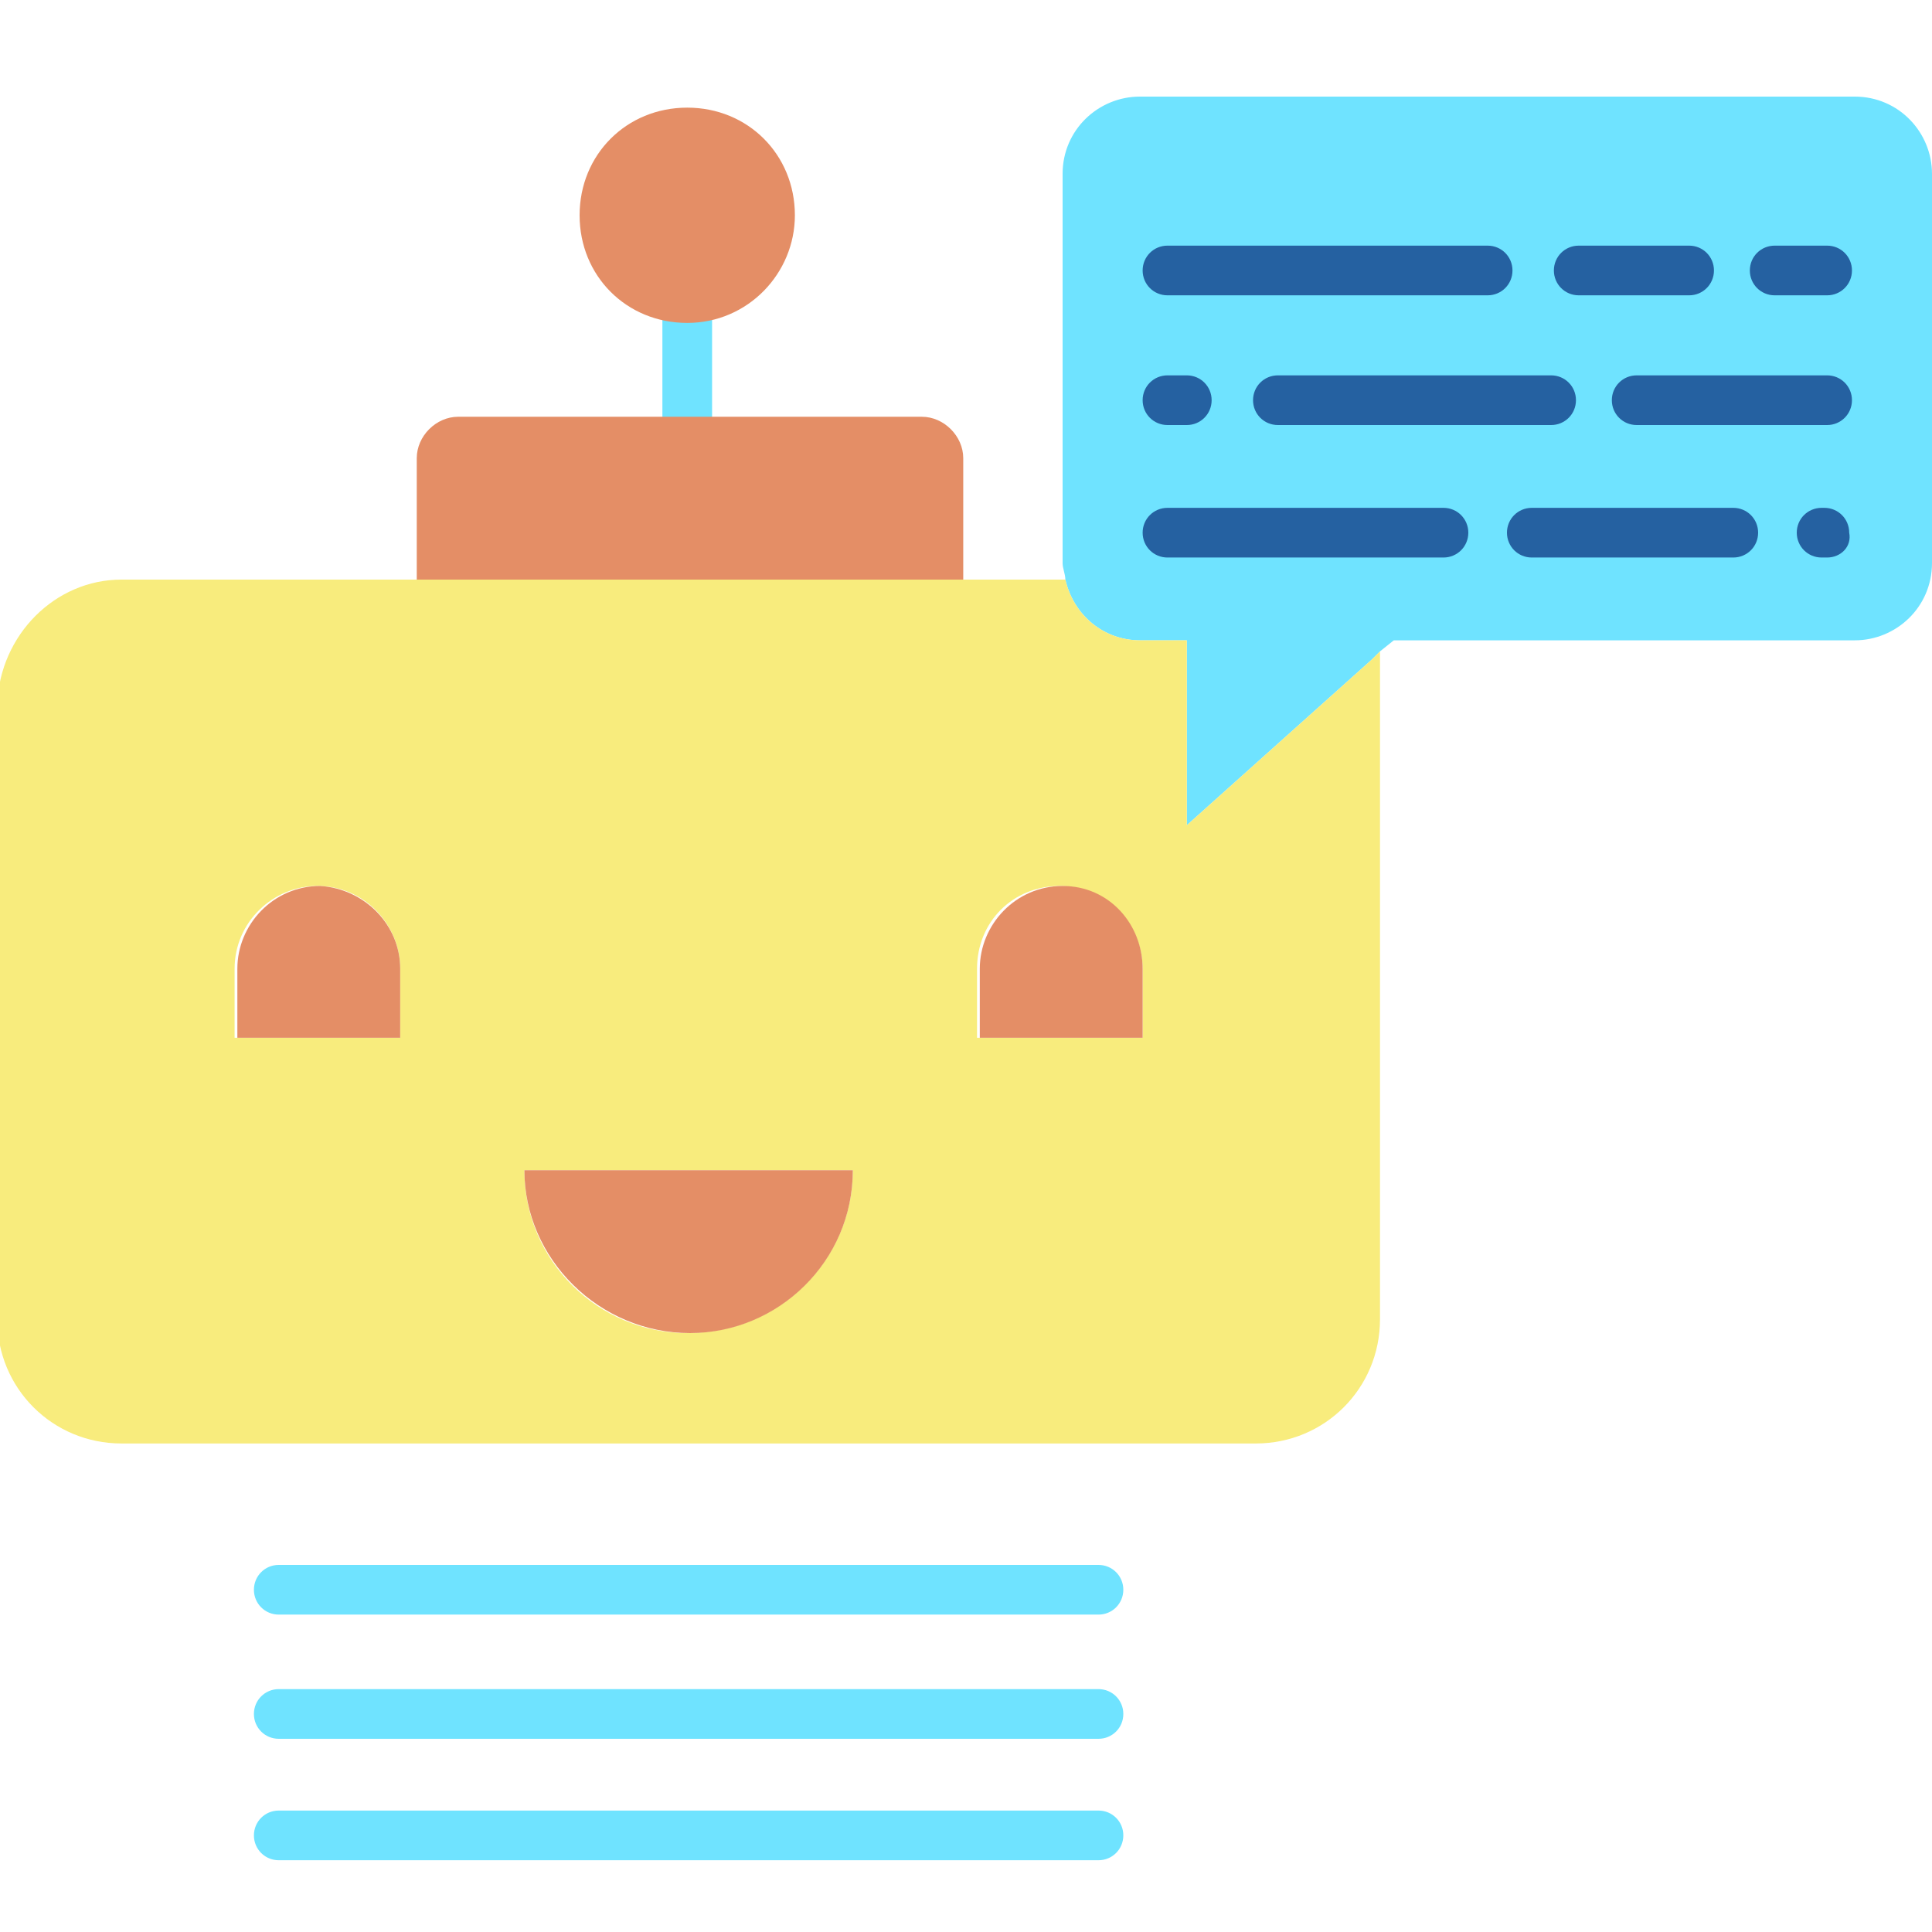<?xml version="1.0" encoding="utf-8"?>
<!-- Generator: Adobe Illustrator 26.5.0, SVG Export Plug-In . SVG Version: 6.00 Build 0)  -->
<svg version="1.1" id="Layer_1" xmlns="http://www.w3.org/2000/svg" xmlns:xlink="http://www.w3.org/1999/xlink" x="0px" y="0px"
	 width="70px" height="70px" viewBox="0 0 70 70" style="enable-background:new 0 0 70 70;" xml:space="preserve">
<style type="text/css">
	.st0{fill:#6FE3FF;}
	.st1{fill:#F8EC7D;}
	.st2{fill:#E48E66;}
	.st3{fill:#2561A1;}
</style>
<path class="st0" d="M38.6,21c0-0.2-0.1-0.4-0.1-0.6V6.3c0-1.6,1.3-2.8,2.8-2.8h25.9c1.6,0,2.8,1.3,2.8,2.8v14.1
	c0,1.6-1.3,2.8-2.8,2.8H50.5L50,23.6l-0.3,0.3l-6.7,6v-6.7h-1.7C40,23.2,38.9,22.3,38.6,21z"/>
<path class="st1" d="M34.9,21h3.7c0.3,1.3,1.4,2.2,2.7,2.2H43v6.7l6.7-6l0.3-0.3v24.2c0,2.5-2,4.5-4.5,4.5H4.4c-2.5,0-4.5-2-4.5-4.5
	V25.5C0,23,2,21,4.4,21H34.9z M41.4,37.6v-2.5c0-1.6-1.3-3-3-3s-3,1.3-3,3v2.5H41.4z M30.9,42.4H19c0,3.3,2.7,5.9,5.9,5.9
	C28.3,48.3,30.9,45.6,30.9,42.4z M14.5,37.6v-2.5c0-1.6-1.3-3-3-3c-1.6,0-3,1.3-3,3v2.5H14.5z"/>
<path class="st2" d="M41.4,35.1v2.5h-5.9v-2.5c0-1.6,1.3-3,3-3S41.4,33.5,41.4,35.1z"/>
<path class="st2" d="M19,42.4h11.9c0,3.3-2.7,5.9-5.9,5.9C21.7,48.3,19,45.6,19,42.4z"/>
<path class="st2" d="M14.5,35.1v2.5H8.6v-2.5c0-1.6,1.3-3,3-3C13.2,32.2,14.5,33.5,14.5,35.1z"/>
<path class="st0" d="M24.9,16c-0.5,0-0.9-0.4-0.9-0.9v-4.4c0-0.5,0.4-0.9,0.9-0.9c0.5,0,0.9,0.4,0.9,0.9v4.4
	C25.8,15.6,25.4,16,24.9,16z"/>
<path class="st0" d="M39.8,58.5H10.1c-0.5,0-0.9-0.4-0.9-0.9c0-0.5,0.4-0.9,0.9-0.9h29.7c0.5,0,0.9,0.4,0.9,0.9
	C40.7,58.1,40.3,58.5,39.8,58.5z"/>
<path class="st0" d="M39.8,63H10.1c-0.5,0-0.9-0.4-0.9-0.9c0-0.5,0.4-0.9,0.9-0.9h29.7c0.5,0,0.9,0.4,0.9,0.9
	C40.7,62.6,40.3,63,39.8,63z"/>
<path class="st0" d="M39.8,67.4H10.1c-0.5,0-0.9-0.4-0.9-0.9c0-0.5,0.4-0.9,0.9-0.9h29.7c0.5,0,0.9,0.4,0.9,0.9
	C40.7,67,40.3,67.4,39.8,67.4z"/>
<g>
	<path class="st3" d="M66.2,10.7h-1.9c-0.5,0-0.9-0.4-0.9-0.9c0-0.5,0.4-0.9,0.9-0.9h1.9c0.5,0,0.9,0.4,0.9,0.9
		C67.1,10.3,66.7,10.7,66.2,10.7z"/>
	<path class="st3" d="M61.2,10.7h-4c-0.5,0-0.9-0.4-0.9-0.9c0-0.5,0.4-0.9,0.9-0.9h4c0.5,0,0.9,0.4,0.9,0.9
		C62.1,10.3,61.7,10.7,61.2,10.7z"/>
	<path class="st3" d="M53.9,10.7H42.3c-0.5,0-0.9-0.4-0.9-0.9c0-0.5,0.4-0.9,0.9-0.9h11.6c0.5,0,0.9,0.4,0.9,0.9
		C54.8,10.3,54.4,10.7,53.9,10.7z"/>
	<path class="st3" d="M66.2,15.4h-6.9c-0.5,0-0.9-0.4-0.9-0.9c0-0.5,0.4-0.9,0.9-0.9h6.9c0.5,0,0.9,0.4,0.9,0.9
		C67.1,15,66.7,15.4,66.2,15.4z"/>
	<path class="st3" d="M56.2,15.4h-9.9c-0.5,0-0.9-0.4-0.9-0.9c0-0.5,0.4-0.9,0.9-0.9h9.9c0.5,0,0.9,0.4,0.9,0.9
		C57.1,15,56.7,15.4,56.2,15.4z"/>
	<path class="st3" d="M43,15.4h-0.7c-0.5,0-0.9-0.4-0.9-0.9c0-0.5,0.4-0.9,0.9-0.9H43c0.5,0,0.9,0.4,0.9,0.9
		C43.9,15,43.5,15.4,43,15.4z"/>
	<path class="st3" d="M66.2,20.2H66c-0.5,0-0.9-0.4-0.9-0.9c0-0.5,0.4-0.9,0.9-0.9h0.1c0.5,0,0.9,0.4,0.9,0.9
		C67.1,19.8,66.7,20.2,66.2,20.2z"/>
	<path class="st3" d="M62.8,20.2h-7.3c-0.5,0-0.9-0.4-0.9-0.9c0-0.5,0.4-0.9,0.9-0.9h7.3c0.5,0,0.9,0.4,0.9,0.9
		C63.7,19.8,63.3,20.2,62.8,20.2z"/>
	<path class="st3" d="M52.3,20.2h-10c-0.5,0-0.9-0.4-0.9-0.9c0-0.5,0.4-0.9,0.9-0.9h10c0.5,0,0.9,0.4,0.9,0.9
		C53.2,19.8,52.8,20.2,52.3,20.2z"/>
</g>
<path class="st2" d="M28.8,7.8c0,2.1-1.7,3.9-3.9,3.9s-3.9-1.7-3.9-3.9s1.7-3.9,3.9-3.9S28.8,5.6,28.8,7.8z"/>
<path class="st2" d="M34.9,16.6V21H15.1v-4.4c0-0.8,0.7-1.5,1.5-1.5h16.8C34.2,15.1,34.9,15.8,34.9,16.6z"/>
</svg>
